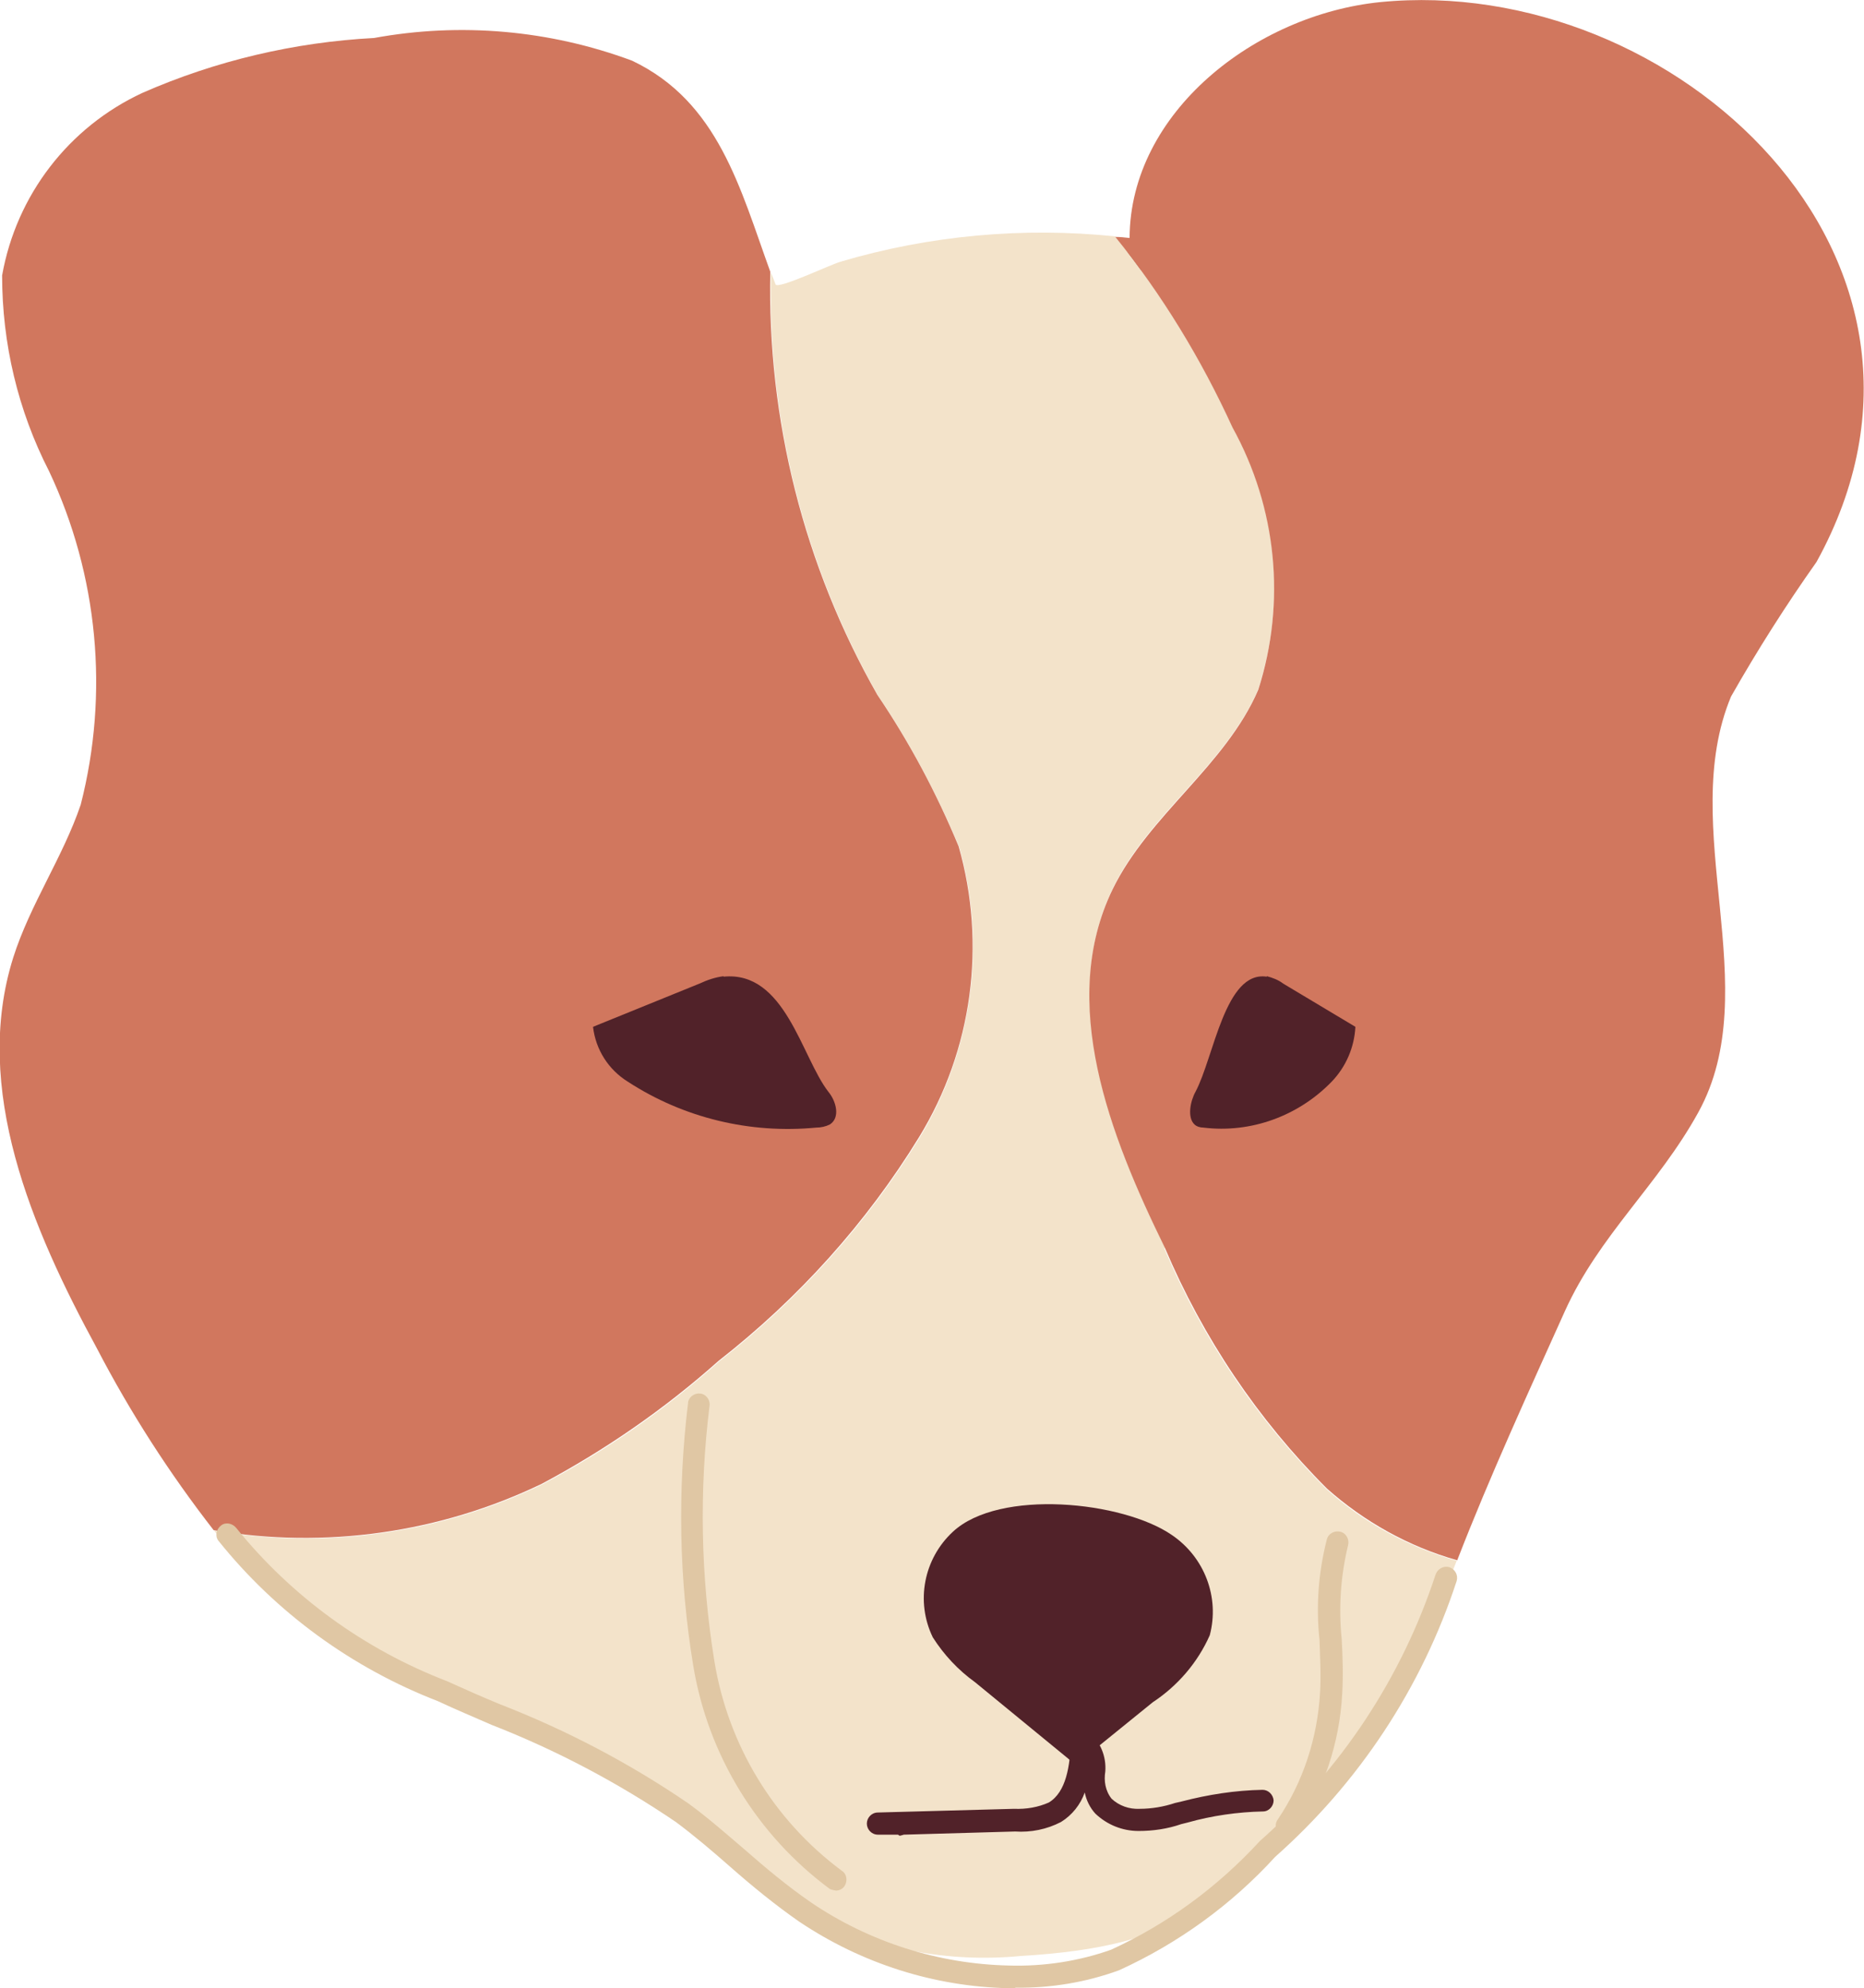 <?xml version="1.0" encoding="UTF-8"?>
<svg id="Layer_2" data-name="Layer 2" xmlns="http://www.w3.org/2000/svg" viewBox="0 0 35.33 37.68">
  <defs>
    <style>
      .cls-1 {
        fill: #f3e3ca;
      }

      .cls-2 {
        fill: #663038;
      }

      .cls-3 {
        fill: #512229;
      }

      .cls-4 {
        fill: #e0c7a4;
      }

      .cls-5 {
        fill: #d1775e;
      }
    </style>
  </defs>
  <g id="Group_40636" data-name="Group 40636">
    <g>
      <path id="Path_104065" data-name="Path 104065" class="cls-2" d="m6.96,8.51l-.16-.02c-1.38-.18-2.28-1.27-3.15-2.33-.62-.89-1.44-1.62-2.4-2.12l.15-.36c1.02.52,1.9,1.29,2.55,2.23.64,1.01,1.61,1.78,2.74,2.16l1.61-4.97c.24-.73.66-1.72,1.56-1.82.58,0,1.14.24,1.55.66,1.14.9,2.28,2.02,2.13,3.41l-.39-.04c.13-1.2-.93-2.23-1.99-3.06-.33-.34-.79-.55-1.27-.58-.68.08-1.02.92-1.23,1.55l-1.71,5.28Z"/>
      <path id="Path_104066" data-name="Path 104066" class="cls-2" d="m26.91,11.67v-.26c0-2.12-.18-4.24-.51-6.34-.2-1.28-.64-2-1.3-2.15-.35-.06-.71-.01-1.03.13-1.04.39-1.92,1.13-2.46,2.1l-.34-.19c.59-1.05,1.54-1.86,2.67-2.28.39-.17.83-.22,1.25-.14.83.19,1.37,1.03,1.6,2.47.33,2.03.5,4.08.52,6.14,2.76-.99,4.67-3.53,4.83-6.46l.39.02c-.18,3.19-2.32,5.94-5.36,6.9l-.26.08Z"/>
      <g>
        <path id="Path_104067" data-name="Path 104067" class="cls-1" d="m22.08,23.64c-1.04-2.13-2.02-4.66-.99-6.8.68-1.41,2.14-2.34,2.76-3.78.53-1.65.36-3.45-.49-4.97-.59-1.29-1.33-2.5-2.22-3.61-1.75-.18-3.52-.02-5.21.48-.18.05-1.19.53-1.23.43-.03-.08-.06-.16-.09-.23-.06,2.81.64,5.57,2.03,8.02.61.9,1.12,1.87,1.54,2.87.53,1.86.25,3.86-.75,5.51-1,1.63-2.29,3.06-3.8,4.24-1.02.91-2.14,1.69-3.35,2.33-1.93.93-4.1,1.24-6.22.88.87,1.13,1.97,2.06,3.23,2.72,1.58.79,3.42,1.02,4.9,1.99,1.15.75,2,1.9,3.19,2.59,1.22.63,2.59.89,3.96.76,3.14-.19,3.75-1.01,5.74-3.17.5-.49.95-1.01,1.36-1.57.4-.69.72-1.43.95-2.19.07-.19.15-.38.22-.56-.91-.26-1.76-.72-2.47-1.36-1.31-1.31-2.35-2.85-3.07-4.56"/>
        <path id="Path_104068" data-name="Path 104068" class="cls-5" d="m10.27,28.12c1.2-.64,2.33-1.42,3.35-2.33,1.51-1.18,2.8-2.61,3.8-4.24,1.01-1.65,1.28-3.65.75-5.51-.42-1.01-.93-1.97-1.54-2.87-1.39-2.44-2.09-5.21-2.03-8.02-.57-1.57-.98-3.22-2.62-4-1.56-.58-3.25-.73-4.89-.43-1.51.08-3,.43-4.39,1.04C1.3,2.41.31,3.7.04,5.22c0,1.29.3,2.56.89,3.71.93,1.97,1.14,4.21.6,6.32-.34,1-.96,1.89-1.28,2.9-.78,2.48.35,5.13,1.59,7.41.63,1.21,1.37,2.36,2.21,3.44,2.11.36,4.29.05,6.22-.88"/>
        <path id="Path_104069" data-name="Path 104069" class="cls-5" d="m26.16.04c-2.37.24-4.74,2.09-4.75,4.47-.09-.01-.18-.02-.27-.02.89,1.1,1.63,2.32,2.22,3.61.84,1.52,1.02,3.31.49,4.97-.62,1.44-2.07,2.37-2.76,3.78-1.04,2.14-.06,4.66.99,6.8.72,1.7,1.76,3.25,3.07,4.56.71.63,1.55,1.1,2.47,1.36.62-1.6,1.37-3.23,2.04-4.72.65-1.44,1.77-2.39,2.53-3.77,1.29-2.34-.41-5.41.62-7.88.5-.88,1.04-1.73,1.62-2.55C37.61,4.89,31.71-.51,26.16.04"/>
        <path id="Path_104070" data-name="Path 104070" class="cls-4" d="m15.85,35.83s-.08-.01-.12-.03c-1.38-1.02-2.31-2.54-2.59-4.23-.27-1.64-.3-3.31-.1-4.97,0-.11.11-.2.22-.19.11,0,.2.11.19.22h0c-.2,1.61-.17,3.24.09,4.85.26,1.59,1.12,3.01,2.41,3.97.1.06.12.19.06.29-.04.06-.1.09-.17.09"/>
        <path id="Path_104071" data-name="Path 104071" class="cls-4" d="m24.39,34.81c-.11,0-.21-.09-.21-.21,0-.04.01-.08.04-.12.48-.71.75-1.54.8-2.4.02-.33,0-.67-.01-1-.07-.64-.02-1.29.14-1.91.03-.11.15-.17.26-.14.11.03.17.15.14.26-.14.58-.18,1.18-.12,1.77.02.34.03.69.01,1.04-.05.93-.35,1.83-.87,2.6-.04.06-.1.09-.17.09"/>
        <path id="Path_104072" data-name="Path 104072" class="cls-3" d="m18.06,29.03c-.55.51-.71,1.32-.38,2,.21.33.48.62.8.85l1.78,1.46c.06.07.17.08.24.02.01,0,.02-.02.03-.03l1.32-1.07c.47-.31.85-.75,1.08-1.27.19-.72-.1-1.48-.72-1.9-.93-.64-3.27-.88-4.15-.06"/>
        <path id="Path_104073" data-name="Path 104073" class="cls-3" d="m17.02,34.77h-.38c-.12,0-.21-.1-.21-.21s.09-.21.21-.21l2.58-.07c.23.01.46-.03.66-.12.33-.2.4-.69.42-1.18,0-.11.1-.2.22-.2.05,0,.09.02.13.05.21.19.32.46.3.74-.03.18,0,.37.12.52.14.13.33.2.53.19.23,0,.46-.04.67-.11l.13-.03c.5-.13,1.01-.21,1.53-.22.11,0,.2.09.21.2,0,.11-.09.21-.2.21-.48.01-.97.08-1.43.21l-.12.03c-.26.09-.53.13-.81.13-.31,0-.6-.12-.82-.33-.1-.11-.17-.25-.2-.4-.08.23-.24.43-.45.56-.27.14-.57.2-.87.18l-2.11.06s-.06.02-.08.02"/>
        <path id="Path_104074" data-name="Path 104074" class="cls-3" d="m13.72,18.5c-.16.02-.31.07-.46.14l-2.02.82c.05.43.29.81.66,1.04,1.06.69,2.32.99,3.57.87.09,0,.18-.02.26-.06.2-.13.12-.44-.03-.62-.51-.66-.82-2.3-1.99-2.18"/>
        <path id="Path_104075" data-name="Path 104075" class="cls-3" d="m24.01,18.5c.11.03.22.07.31.14l1.37.82c-.02.39-.18.76-.45,1.04-.63.65-1.53.98-2.43.87-.06,0-.13-.02-.17-.06-.14-.13-.08-.44.02-.62.35-.66.56-2.3,1.35-2.18"/>
        <path id="Path_104076" data-name="Path 104076" class="cls-4" d="m19.25,37.68h-.13c-1.42-.03-2.79-.47-3.97-1.26-.46-.32-.9-.68-1.32-1.05-.33-.29-.67-.58-1.02-.84-1.09-.74-2.26-1.36-3.49-1.84-.34-.15-.68-.29-1.02-.45-1.63-.63-3.07-1.68-4.16-3.04-.07-.09-.04-.22.05-.29.09-.07.22-.04.29.05,1.05,1.3,2.43,2.3,3.99,2.9.33.15.67.3,1.01.44,1.26.49,2.46,1.12,3.57,1.88.37.27.71.57,1.05.86.41.36.83.71,1.28,1.02,1.11.75,2.41,1.16,3.74,1.19.66.02,1.32-.08,1.94-.3,1.07-.49,2.02-1.19,2.82-2.06,1.54-1.36,2.69-3.1,3.33-5.05.04-.11.15-.17.26-.14.11.04.17.15.14.26-.66,2.02-1.85,3.82-3.44,5.23-.83.91-1.84,1.64-2.96,2.15-.63.23-1.3.34-1.97.33"/>
      </g>
    </g>
  </g>
</svg>
